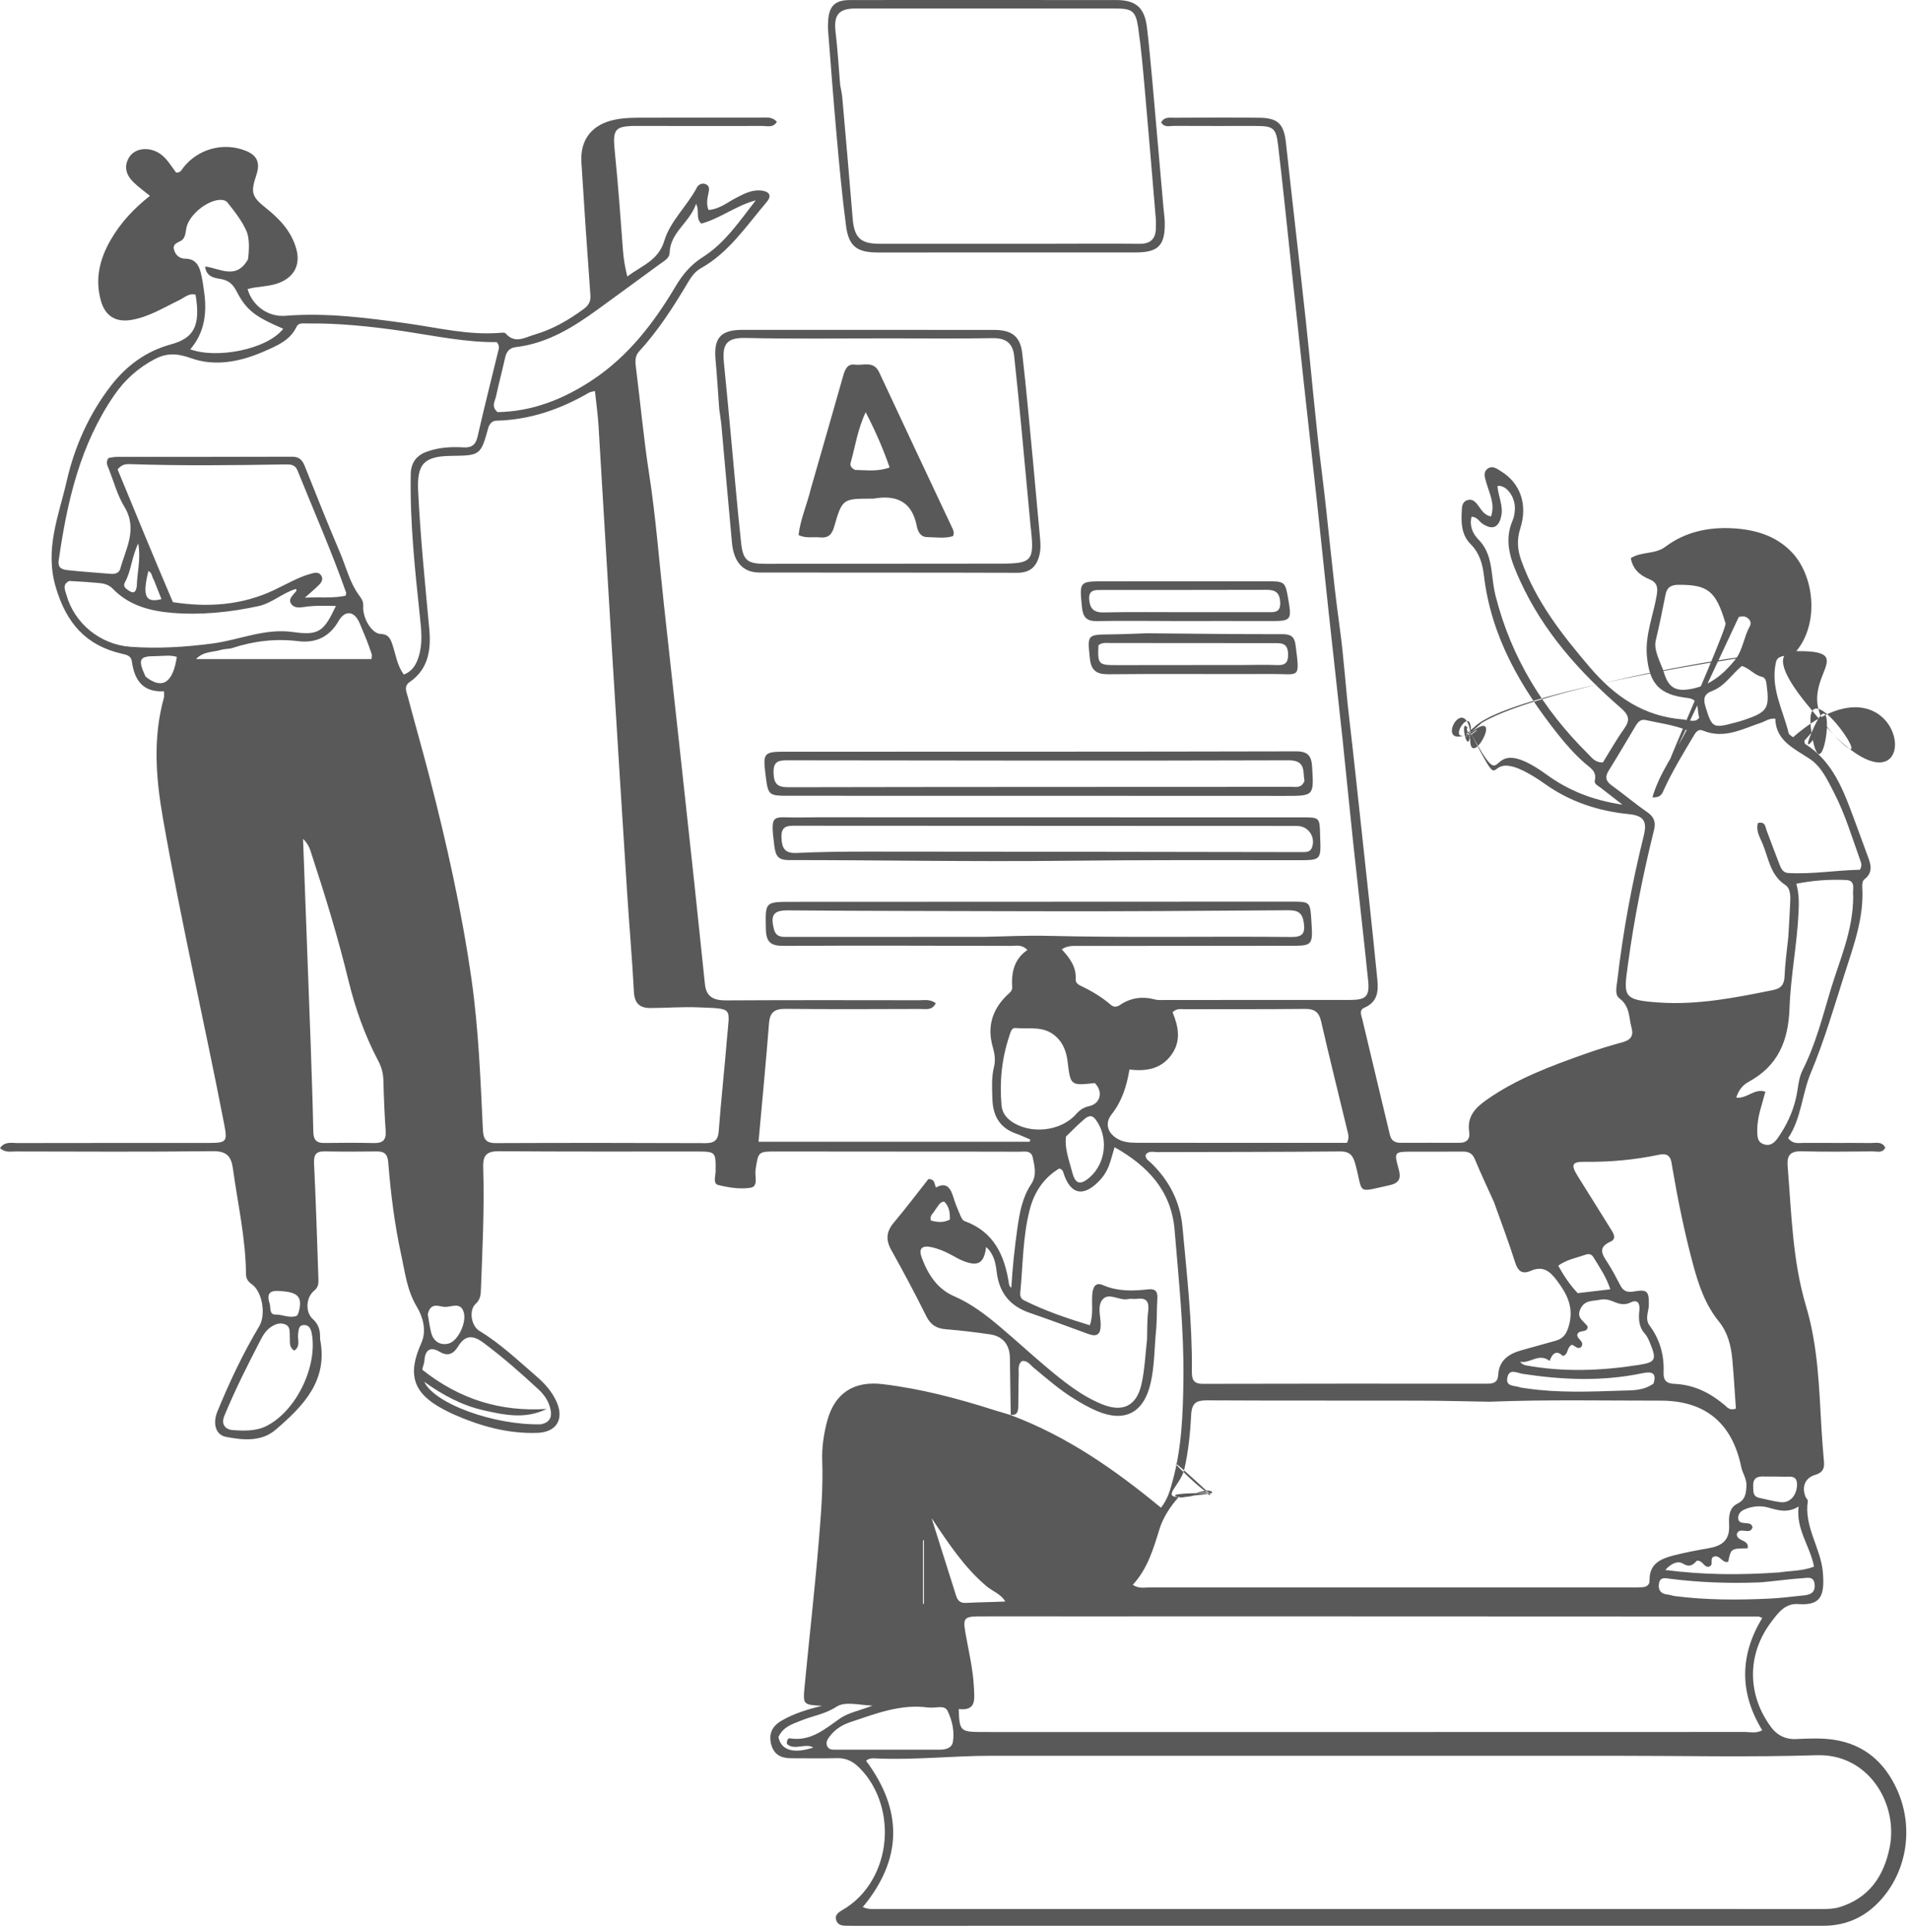 <svg xmlns="http://www.w3.org/2000/svg" width="258" height="261" viewBox="0 0 258 261" fill="none"><g clip-path="url(#clip0_662_1143)"><path d="M117.465 110.408C137.063 110.411 156.49 110.413 175.917 110.418C178.255 110.419 178.255 110.43 178.318 112.784C178.319 112.841 178.317 112.898 178.319 112.955C178.459 116.314 178.459 116.204 174.961 116.202C164.564 116.193 154.167 116.168 143.769 116.283C131.374 116.421 118.975 116.188 106.578 116.187C105.027 116.187 104.761 115.571 104.584 114.19C104 109.617 104.405 110.498 108.037 110.432C111.122 110.376 114.208 110.413 117.465 110.408ZM164.277 111.575C145.376 111.567 126.475 111.56 107.574 111.547C106.495 111.547 105.507 111.484 105.558 113.091C105.604 114.542 105.965 115.307 107.63 115.227C110.821 115.074 114.02 115.041 117.216 115.042C136.802 115.05 156.387 115.079 175.972 115.111C176.523 115.112 176.998 115.086 177.222 114.479C177.737 113.086 176.736 111.588 175.241 111.582C171.701 111.566 168.16 111.576 164.277 111.575Z" fill="#595959"></path><path d="M151.075 107.51C136.169 107.508 121.434 107.507 106.7 107.502C103.76 107.501 103.76 107.494 103.4 104.603C103.042 101.724 103.188 101.549 106.035 101.548C129.051 101.542 152.067 101.555 175.082 101.5C176.715 101.496 177.153 102.161 177.24 103.593C177.479 107.533 177.508 107.522 173.52 107.518C166.096 107.509 158.671 107.512 151.075 107.51ZM176.205 105.511C175.968 104.221 176.435 102.702 174.06 102.71C151.499 102.781 128.937 102.74 106.376 102.711C105.188 102.709 104.452 102.834 104.492 104.356C104.529 105.81 104.929 106.35 106.46 106.347C129.136 106.301 151.812 106.31 174.487 106.296C175.085 106.296 175.779 106.495 176.205 105.511Z" fill="#595959"></path><path d="M155.671 11.126C156.173 16.885 156.668 22.505 157.164 28.124C157.219 28.749 157.32 29.373 157.333 29.999C157.398 33.169 156.474 34.107 153.349 34.106C141.754 34.105 130.159 34.109 118.563 34.108C115.785 34.108 114.651 33.293 114.285 30.544C113.745 26.479 113.377 22.389 113.008 18.304C112.583 13.592 112.232 8.874 111.859 4.158C111.823 3.704 111.838 3.243 111.867 2.788C111.994 0.808 112.801 0.015 114.771 0.009C120.026 -0.006 125.281 0.002 130.536 0.002C137.276 0.002 144.016 0.001 150.756 0.005C153.415 0.006 154.6 1.011 154.926 3.674C155.224 6.105 155.423 8.549 155.671 11.126ZM113.488 11.476C113.585 12.038 113.723 12.596 113.773 13.162C114.252 18.61 114.732 24.058 115.177 29.509C115.389 32.099 116.231 32.932 118.795 32.932C126.562 32.931 134.328 32.933 142.094 32.932C146.035 32.931 149.975 32.898 153.915 32.938C155.446 32.954 156.121 32.245 156.134 30.78C156.137 30.38 156.16 29.978 156.127 29.581C155.64 23.789 155.163 17.995 154.646 12.206C154.393 9.37 154.151 6.529 153.74 3.715C153.413 1.479 152.916 1.152 150.69 1.15C138.984 1.142 127.277 1.143 115.57 1.147C113.271 1.148 112.594 2.029 112.87 4.35C113.139 6.611 113.276 8.888 113.488 11.476Z" fill="#595959"></path><path d="M97.154 55.269C96.982 52.95 96.858 50.787 96.657 48.631C96.379 45.646 97.334 44.559 100.324 44.56C111.635 44.562 122.947 44.56 134.258 44.567C136.667 44.569 137.817 45.419 138.085 47.745C138.651 52.67 139.086 57.611 139.558 62.546C139.862 65.722 140.123 68.903 140.432 72.078C140.527 73.049 140.638 74.007 140.405 74.972C140.022 76.558 139.142 77.385 137.39 77.379C125.793 77.339 114.196 77.363 102.599 77.344C100.375 77.34 99.117 75.962 98.871 73.309C98.381 68.029 97.926 62.746 97.447 57.465C97.385 56.783 97.262 56.107 97.154 55.269ZM120.04 45.709C113.586 45.706 107.129 45.803 100.678 45.653C97.878 45.589 97.556 46.773 97.8 49.16C98.136 52.447 98.432 55.739 98.743 59.029C99.192 63.794 99.587 68.563 100.107 73.32C100.372 75.747 100.976 76.168 103.459 76.166C114.025 76.16 124.592 76.147 135.159 76.141C139.377 76.138 139.71 75.771 139.265 71.546C139.253 71.432 139.23 71.32 139.22 71.206C138.787 66.554 138.363 61.901 137.919 57.25C137.627 54.188 137.321 51.126 136.989 48.068C136.804 46.358 135.86 45.65 134.091 45.681C129.523 45.762 124.952 45.708 120.04 45.709Z" fill="#595959"></path><path d="M154.913 85.55C161.121 85.6 167.166 85.684 173.21 85.67C174.358 85.668 174.857 85.998 175.001 87.13C175.604 91.84 175.569 91.032 171.816 91.05C164.455 91.087 157.093 91.004 149.733 91.084C148.061 91.102 147.379 90.54 147.212 88.914C146.882 85.707 146.829 85.727 150.131 85.697C151.67 85.683 153.209 85.602 154.913 85.55ZM168.05 89.836C169.534 89.834 171.019 89.78 172.499 89.848C173.745 89.905 174.054 89.381 173.984 88.206C173.902 86.83 173.039 86.882 172.087 86.882C164.728 86.879 157.369 86.866 150.009 86.866C149.453 86.866 148.859 86.754 148.378 87.172C148.254 89.72 148.378 89.855 150.764 89.852C156.412 89.845 162.06 89.841 168.05 89.836Z" fill="#595959"></path><path d="M158.962 83.895C155.252 83.89 151.712 83.834 148.175 83.905C146.768 83.933 146.281 83.362 146.15 82.031C145.805 78.52 145.761 78.532 149.24 78.533C156.488 78.535 163.736 78.529 170.984 78.525C173.603 78.523 173.603 78.522 174.047 81.117C174.499 83.758 174.354 83.907 171.632 83.897C167.466 83.882 163.299 83.894 158.962 83.895ZM160.505 82.7C164.04 82.7 167.575 82.707 171.11 82.697C172.011 82.695 172.998 82.861 172.929 81.377C172.872 80.138 172.343 79.676 171.128 79.68C163.716 79.706 156.304 79.69 148.891 79.701C148.047 79.703 147.046 79.592 147.124 80.928C147.193 82.113 147.675 82.761 149.044 82.732C152.749 82.653 156.456 82.702 160.505 82.7Z" fill="#595959"></path><path d="M109.54 65.975C111.025 60.803 112.482 55.767 113.909 50.723C114.147 49.882 114.48 49.123 115.468 49.258C116.604 49.414 118.008 48.684 118.759 50.297C122.031 57.33 125.348 64.342 128.647 71.361C128.794 71.673 128.929 71.991 128.729 72.426C127.616 72.776 126.421 72.574 125.244 72.558C124.308 72.545 123.968 71.74 123.833 71.053C123.179 67.712 121.052 66.822 117.986 67.36C117.931 67.369 117.872 67.361 117.815 67.361C113.809 67.369 113.778 67.36 112.67 71.186C112.362 72.247 111.832 72.72 110.732 72.598C109.839 72.499 108.91 72.768 107.867 72.285C108.107 70.164 109.005 68.183 109.54 65.975ZM115.507 63.483C117.007 63.497 118.528 63.747 120.171 63.152C119.276 60.566 118.232 58.199 116.934 55.685C115.827 58.054 115.525 60.325 114.907 62.502C114.808 62.851 114.918 63.177 115.507 63.483Z" fill="#595959"></path><path d="M136.53 191.124C136.491 188.554 136.451 185.984 136.415 183.414C136.39 181.665 135.455 180.504 133.732 180.257C131.757 179.974 129.774 179.725 127.787 179.57C126.521 179.471 125.711 178.99 125.124 177.81C123.622 174.794 122.044 171.812 120.396 168.873C119.61 167.471 119.726 166.358 120.751 165.142C122.396 163.19 123.932 161.146 125.407 159.277C126.371 159.305 126.155 159.948 126.435 160.416C127.867 159.628 128.408 160.511 128.781 161.741C128.996 162.449 129.267 163.144 129.565 163.823C129.745 164.232 129.942 164.829 130.273 164.948C134.298 166.399 135.723 169.639 136.3 173.496C136.324 173.658 136.417 173.808 136.609 173.973C136.761 171.241 137.058 168.533 137.44 165.834C137.73 163.78 138.109 161.747 139.271 160.001C140.083 158.782 139.759 157.583 139.505 156.372C139.29 155.347 138.37 155.587 137.669 155.584C132.182 155.565 126.696 155.57 121.209 155.567C115.779 155.564 110.35 155.563 104.92 155.555C102.397 155.551 102.435 155.551 102.057 158.029C101.928 158.873 102.474 160.268 101.398 160.447C99.992 160.681 98.442 160.43 97.028 160.084C96.266 159.897 96.659 158.87 96.664 158.226C96.683 155.565 96.703 155.56 93.999 155.558C85.141 155.553 76.281 155.586 67.423 155.518C65.777 155.505 65.22 156.022 65.271 157.674C65.44 163.159 65.174 168.641 64.965 174.122C64.936 174.859 64.914 175.53 64.257 176.126C63.317 176.981 63.624 179.105 64.765 179.796C67.576 181.495 69.934 183.75 72.401 185.872C73.535 186.847 74.541 187.948 75.164 189.329C76.24 191.711 75.194 193.475 72.572 193.566C68.611 193.703 64.887 192.655 61.294 191.073C60.824 190.866 60.365 190.63 59.91 190.391C55.824 188.24 54.977 185.718 56.903 181.456C57.696 179.701 57.07 177.808 56.306 176.534C54.973 174.314 54.718 171.916 54.206 169.57C53.306 165.45 52.78 161.254 52.445 157.045C52.358 155.951 51.959 155.528 50.876 155.546C48.533 155.584 46.189 155.584 43.846 155.54C42.582 155.516 42.368 156.09 42.424 157.247C42.675 162.38 42.832 167.518 43.006 172.656C43.027 173.265 43.067 173.849 42.452 174.343C41.329 175.243 41.205 177.242 42.241 178.177C43.01 178.871 43.242 179.66 43.237 180.608C43.237 180.722 43.224 180.84 43.245 180.95C44.337 186.538 40.923 189.973 37.23 193.145C35.312 194.793 32.806 194.554 30.495 194.098C29.128 193.829 28.702 192.302 29.369 190.672C30.995 186.704 32.823 182.828 35.028 179.144C35.941 177.618 35.447 174.49 34.013 173.487C33.48 173.115 33.233 172.713 33.228 172.088C33.188 167.272 32.108 162.586 31.46 157.845C31.231 156.173 30.584 155.489 28.729 155.512C19.871 155.621 11.011 155.564 2.152 155.552C1.455 155.551 0.686 155.741 0 155.095C0.658 154.157 1.571 154.417 2.351 154.415C10.981 154.395 19.611 154.405 28.241 154.399C30.635 154.397 30.739 154.217 30.269 151.796C27.594 138.027 24.43 124.357 22.008 110.539C21.055 105.103 20.632 99.669 22.14 94.25C22.197 94.043 22.147 93.806 22.147 93.383C19.337 93.554 18.154 91.892 17.816 89.373C17.707 88.57 17.111 88.465 16.468 88.316C11.585 87.19 8.952 84.163 7.521 79.283C6.016 74.151 7.941 69.667 9.001 65.023C10.07 60.336 12.022 55.93 15.024 52.06C17.132 49.344 19.782 47.43 23.073 46.526C26.046 45.71 27.16 44.205 26.416 39.817C25.538 39.556 24.927 40.199 24.243 40.528C22.138 41.541 20.143 42.803 17.783 43.212C15.664 43.58 14.226 42.73 13.633 40.642C12.802 37.709 13.46 34.994 14.941 32.425C16.27 30.12 18.04 28.194 20.253 26.459C19.46 25.808 18.688 25.262 18.022 24.608C17.03 23.634 16.669 22.469 17.474 21.208C18.185 20.094 19.803 19.839 21.174 20.512C22.416 21.122 23.031 22.322 23.779 23.305C24.382 23.368 24.529 22.94 24.763 22.641C26.753 20.093 30.22 19.163 33.217 20.379C34.761 21.005 35.18 21.999 34.614 23.693C33.844 25.996 33.996 26.571 35.907 28.09C37.775 29.575 39.366 31.254 40.024 33.629C40.603 35.717 39.783 37.359 37.781 38.182C36.392 38.753 34.865 38.646 33.442 39.052C34.115 41.369 36.271 42.841 38.526 42.661C44.088 42.217 49.585 42.932 55.072 43.703C59.191 44.282 63.262 45.297 67.474 44.967C67.754 44.945 68.171 44.891 68.302 45.044C69.565 46.508 70.938 45.565 72.214 45.197C74.653 44.494 76.827 43.229 78.867 41.727C79.518 41.248 79.815 40.728 79.75 39.855C79.307 33.878 78.908 27.898 78.535 21.917C78.34 18.782 80.041 16.729 83.214 16.137C84.571 15.884 85.942 15.899 87.315 15.899C92.459 15.898 97.603 15.878 102.746 15.887C103.497 15.888 104.329 15.736 104.937 16.464C104.412 17.295 103.654 17.014 103.031 17.016C97.373 17.036 91.715 17.018 86.056 17.012C83.031 17.009 82.737 17.442 83.038 20.402C83.493 24.881 83.822 29.374 84.153 33.864C84.233 34.953 84.411 36.007 84.735 37.358C86.663 35.885 88.92 35.217 89.726 32.547C90.551 29.814 92.838 27.828 94.15 25.302C94.342 24.933 94.858 24.665 95.351 24.89C95.887 25.135 95.789 25.644 95.7 26.089C95.555 26.815 95.374 27.532 95.706 28.364C97.157 28.261 98.228 27.361 99.407 26.744C100.479 26.184 101.547 25.61 102.801 25.735C103.849 25.839 104.346 26.372 103.548 27.308C100.819 30.509 98.479 34.103 94.672 36.239C93.903 36.671 93.39 37.373 92.95 38.113C90.992 41.408 88.935 44.633 86.332 47.469C85.7 48.158 85.818 48.974 85.915 49.745C86.51 54.486 86.945 59.243 87.677 63.974C88.575 69.771 89.02 75.637 89.66 81.474C90.413 88.329 91.167 95.184 91.916 102.039C92.541 107.761 93.166 113.484 93.778 119.207C94.269 123.798 94.739 128.392 95.224 132.984C95.408 134.726 96.488 135.152 98.097 135.143C106.784 135.094 115.472 135.112 124.159 135.123C124.868 135.124 125.632 134.945 126.402 135.521C125.936 136.519 125.073 136.297 124.36 136.299C118.302 136.316 112.243 136.35 106.185 136.283C104.712 136.267 104.001 136.654 103.879 138.224C103.466 143.505 102.953 148.778 102.462 154.233C114.778 154.233 126.94 154.233 139.101 154.233C139.124 154.137 139.147 154.041 139.169 153.945C138.521 153.671 137.886 153.362 137.223 153.13C135.035 152.364 134.124 150.711 134.054 148.525C134.007 147.045 133.912 145.557 134.275 144.088C134.499 143.18 134.343 142.285 134.088 141.386C133.334 138.725 134.011 136.431 135.969 134.499C136.292 134.179 136.755 133.889 136.724 133.402C136.595 131.377 136.979 129.554 138.786 128.332C137.994 127.542 137.266 127.782 136.616 127.78C126.385 127.756 116.155 127.72 105.924 127.777C104.209 127.786 103.485 127.383 103.451 125.507C103.385 121.83 103.27 121.829 107.01 121.828C129.471 121.818 151.933 121.809 174.395 121.801C176.977 121.8 176.977 121.805 177.14 124.411C177.351 127.783 177.351 127.771 173.995 127.77C164.564 127.768 155.134 127.777 145.703 127.783C144.968 127.784 144.215 127.715 143.418 128.243C144.494 129.407 145.411 130.626 145.301 132.294C145.271 132.749 145.613 132.998 145.996 133.18C147.448 133.868 148.822 134.68 150.041 135.737C150.448 136.089 150.845 136.056 151.284 135.76C152.747 134.774 154.329 134.564 156.032 135.022C156.463 135.138 156.942 135.088 157.398 135.088C165.743 135.089 174.087 135.091 182.432 135.079C184.5 135.076 185.021 134.587 184.811 132.512C184.184 126.332 183.46 120.162 182.801 113.985C182.292 109.225 181.841 104.459 181.334 99.699C180.73 94.031 180.086 88.367 179.473 82.7C178.946 77.823 178.45 72.942 177.922 68.066C177.319 62.513 176.689 56.964 176.083 51.412C175.546 46.482 175.026 41.55 174.496 36.619C173.886 30.951 173.315 25.278 172.643 19.618C172.361 17.243 171.989 17.02 169.518 17.016C165.86 17.011 162.203 17.031 158.545 17.006C157.974 17.003 157.275 17.267 156.848 16.535C157.26 15.746 158.015 15.911 158.646 15.907C162.476 15.881 166.305 15.862 170.134 15.907C172.661 15.936 173.433 16.793 173.704 19.292C174.57 27.279 175.512 35.259 176.38 43.246C177.125 50.098 177.688 56.972 178.552 63.808C179.431 70.756 179.989 77.737 180.954 84.678C181.517 88.73 181.763 92.84 182.239 96.916C182.827 101.952 183.363 106.995 183.907 112.037C184.61 118.55 185.327 125.061 185.974 131.58C186.146 133.315 186.466 135.198 184.287 136.138C183.546 136.458 183.894 137.163 184.011 137.662C185.236 142.878 186.513 148.083 187.741 153.299C187.943 154.155 188.474 154.381 189.23 154.382C191.859 154.382 194.488 154.368 197.116 154.382C198.169 154.388 198.6 153.837 198.456 152.872C198.159 150.874 199.229 149.698 200.723 148.637C204.834 145.72 209.499 144.011 214.184 142.344C215.85 141.751 217.549 141.244 219.253 140.769C220.293 140.48 220.677 139.88 220.396 138.873C220.012 137.489 220.194 135.937 218.764 134.883C218.069 134.37 218.374 133.262 218.47 132.424C219.227 125.843 220.441 119.342 222.032 112.912C222.521 110.935 222.046 110.181 219.968 109.975C215.902 109.57 212.091 108.31 208.79 105.971C199.009 99.042 204.215 109.701 198.632 98.98C198.278 102.954 196.852 95.563 198.632 98.98C194.904 101.022 199.023 94.584 198.632 98.98C196.263 100.817 201.236 97.553 198.632 98.98C198.011 105.272 203.678 95.067 198.632 98.98C197.956 102.052 198.939 95.865 198.632 98.98C201.5 94.288 235.065 88.065 242.647 87.964C252.288 87.836 241.043 92.289 247.7 99.262C255.019 106.927 243.101 88.624 244.699 98.98C248.517 89.84 246.205 108.737 244.699 98.98C248.411 94.948 242.589 104.033 244.699 98.98C244.357 99.352 244.025 99.734 243.73 100.066C243.776 100.283 243.762 100.452 243.828 100.493C247.633 102.89 249.035 106.843 250.491 110.761C251.068 112.313 251.628 113.872 252.206 115.424C252.654 116.625 253.145 117.802 251.806 118.819C251.596 118.979 251.528 119.454 251.549 119.773C251.818 123.939 250.376 127.769 249.15 131.617C247.731 136.07 246.436 140.554 244.617 144.895C243.407 147.784 243.317 151.121 241.537 153.749C242.227 154.618 242.965 154.389 243.614 154.394C246.643 154.415 249.673 154.379 252.701 154.41C253.383 154.417 254.213 154.156 254.664 155.03C254.279 155.819 253.564 155.536 252.996 155.541C249.795 155.57 246.593 155.613 243.395 155.529C241.885 155.489 241.347 156.014 241.471 157.522C241.992 163.88 242.118 170.29 243.963 176.467C245.566 181.831 245.722 187.365 246.035 192.887C246.122 194.424 246.252 195.96 246.382 197.495C246.46 198.414 246.175 198.953 245.193 199.24C243.824 199.64 243.356 200.846 243.882 202.184C243.964 202.394 244.226 202.601 244.198 202.778C243.665 206.239 245.941 209.104 246.227 212.372C246.513 215.648 245.912 216.914 242.874 216.692C241.074 216.56 240.075 218.033 239.27 219.094C235.918 223.508 236.005 229.027 239.294 233.396C240.035 234.381 241.158 234.991 242.567 234.929C244.276 234.855 246.021 234.768 247.7 235.019C251.823 235.636 254.617 238.087 256.288 241.846C258.636 247.131 257.498 253.311 253.505 257.229C251.483 259.213 249.048 260.155 246.235 260.155C202.512 260.157 158.789 260.157 115.066 260.157C114.78 260.157 114.495 260.152 114.209 260.146C113.665 260.134 113.16 260.007 112.964 259.433C112.726 258.736 113.2 258.371 113.713 258.076C115.544 257.024 116.942 255.57 117.961 253.715C120.624 248.865 119.817 242.519 116.069 238.793C115.209 237.939 114.283 237.467 113.034 237.506C110.978 237.57 108.919 237.509 106.862 237.52C105.509 237.527 104.527 237.023 104.169 235.637C103.806 234.23 104.301 233.191 105.546 232.462C107.184 231.503 108.971 230.942 111.04 230.439C108.506 230.297 108.451 230.291 108.678 227.901C109.304 221.316 110.06 214.743 110.605 208.153C110.901 204.573 111.194 200.98 111.065 197.374C111 195.538 111.267 193.727 111.737 191.957C112.726 188.235 115.307 186.525 119.163 186.977C124.344 187.585 129.356 188.913 134.31 190.494C134.961 190.702 135.622 190.876 136.507 191.157C144.23 194.064 150.681 198.604 156.823 203.676C157.769 202.47 158.068 201.255 158.4 200.046C159.637 195.545 159.797 190.938 159.854 186.308C159.937 179.564 159.217 172.869 158.664 166.167C158.23 160.904 155.081 157.525 150.553 154.975C150.268 155.927 150.078 156.692 149.808 157.428C149.51 158.237 149.043 158.953 148.434 159.576C146.325 161.731 144.618 161.364 143.683 158.543C143.594 158.275 143.567 157.977 143.084 157.853C140.985 159.105 139.692 161.053 139.08 163.458C138.146 167.129 138.179 170.918 137.813 174.658C137.769 175.103 137.922 175.462 138.317 175.659C141.158 177.078 144.139 178.097 147.214 179.029C147.73 177.478 147.426 176.154 147.542 174.862C147.623 173.963 147.9 173.141 148.999 173.613C150.978 174.462 153.003 174.419 155.056 174.18C156.056 174.064 156.4 174.447 156.334 175.427C156.238 176.849 156.299 178.284 156.161 179.701C155.93 182.081 155.963 184.492 155.426 186.839C154.505 190.859 151.934 192.21 148.173 190.612C147.128 190.167 146.128 189.596 145.157 189.002C143.153 187.777 141.395 186.223 139.588 184.735C139.131 184.358 138.774 183.737 138.014 183.875C137.454 184.373 137.625 185.043 137.607 185.646C137.563 187.073 137.578 188.501 137.548 189.928C137.534 190.583 137.473 191.24 136.53 191.124ZM244.489 95.635C237.55 87.369 242.647 87.964 242.647 87.964C237.4 88.194 200.264 94.023 198.632 98.98C203.745 94.682 196.027 100.407 198.632 98.98C201.432 97.543 196.206 101.018 198.632 98.98C197.725 93.296 193.461 101.633 198.632 98.98C197.336 96.624 199.061 101.669 198.632 98.98C204.102 108.928 199.814 98.032 208.94 104.66C211.828 106.758 215.081 108.093 219.155 108.7C217.934 107.752 217.095 107.102 216.258 106.449C215.903 106.172 215.307 105.91 215.42 105.452C215.732 104.189 214.792 103.724 214.094 103.114C212.709 101.904 211.498 100.528 210.367 99.097C205.379 92.787 201.427 85.986 200.453 77.796C200.264 76.206 199.869 74.722 198.632 73.487C197.321 72.177 197.357 70.377 197.478 68.637C197.512 68.149 197.696 67.734 198.192 67.57C198.763 67.38 199.158 67.652 199.518 68.092C200.034 68.721 200.376 69.574 201.406 69.768C201.972 68.084 201.193 66.686 200.783 65.242C200.596 64.581 200.278 63.837 200.924 63.332C201.586 62.815 202.235 63.344 202.805 63.697C205.349 65.274 206.388 68.146 205.366 71.355C204.882 72.874 204.959 74.216 205.479 75.675C207.458 81.226 210.994 85.735 214.763 90.152C218.132 94.101 222.065 96.793 227.354 97.189C227.636 97.21 227.913 97.32 228.196 97.335C228.635 97.359 229.118 97.516 229.537 96.945C229.174 96.011 229.693 94.482 227.961 94.288C224.211 93.867 222.806 92.427 222.46 88.638C222.198 85.769 223.328 83.139 223.789 80.395C223.964 79.354 223.859 78.677 222.757 78.231C221.513 77.727 220.537 76.868 220.289 75.399C221.751 74.468 223.553 74.923 224.979 73.848C227.633 71.849 230.781 71.185 234.054 71.368C237.021 71.534 239.83 72.326 241.982 74.546C245.095 77.76 245.775 84.172 242.647 87.964C241.923 88.843 240.179 88.236 239.905 89.41C239.095 92.868 240.834 95.872 241.612 99.045C241.667 99.266 242.005 99.417 242.203 99.593C259.077 84.908 261.145 116.476 244.489 95.635ZM217.99 237.186C189.934 237.187 161.877 237.189 133.821 237.188C128.687 237.188 123.567 237.777 118.427 237.547C117.94 237.526 117.403 237.469 116.989 237.864C121.977 244.558 121.914 251.154 116.539 257.629C117.38 257.993 118.131 257.88 118.862 257.88C161.261 257.888 203.66 257.888 246.059 257.887C246.856 257.887 247.646 257.885 248.433 257.648C252.453 256.434 254.454 253.481 255.248 249.597C256.453 243.702 252.412 236.889 245.416 237.11C236.396 237.393 227.361 237.184 217.99 237.186ZM66.004 57.639C64.918 61.528 64.918 61.528 60.978 61.583C57.283 61.635 56.303 62.632 56.483 66.336C56.785 72.55 57.409 78.739 57.984 84.933C58.239 87.685 57.918 90.348 55.368 92.112C54.499 92.713 54.9 93.43 55.08 94.105C56.016 97.632 57.023 101.141 57.939 104.673C60.3 113.78 62.357 122.946 63.687 132.274C64.647 139.013 64.901 145.793 65.226 152.572C65.286 153.821 65.579 154.428 66.983 154.422C76.413 154.38 85.843 154.391 95.273 154.426C96.478 154.43 96.993 154.058 97.087 152.789C97.397 148.639 97.856 144.5 98.194 140.352C98.548 136.02 99.144 136.283 94.361 136.083C92.197 135.993 90.023 136.165 87.853 136.175C86.433 136.182 85.711 135.555 85.629 134C85.393 129.498 84.994 125.005 84.707 120.506C84.004 109.513 83.316 98.518 82.644 87.523C82.031 77.495 81.457 67.466 80.842 57.438C80.749 55.924 80.531 54.418 80.362 52.822C79.992 52.92 79.756 52.934 79.574 53.039C75.709 55.284 71.6 56.717 67.088 56.829C66.665 56.84 66.309 56.992 66.004 57.639ZM201.173 189.359C197.974 189.307 194.775 189.218 191.577 189.211C182.09 189.189 172.602 189.223 163.115 189.173C161.662 189.165 160.989 189.453 160.903 191.117C160.778 193.555 160.533 196.005 159.993 198.41C159.498 200.615 156.893 202.235 159.218 202.234C160.041 202.382 163.306 201.691 159.218 202.234C160.041 202.677 162.781 200.742 163.306 201.691C156.105 201.707 159.649 202.35 159.218 202.234C157.821 202.225 163.306 201.985 163.306 201.691C153.465 192.581 162.673 201.965 163.306 201.691C164.717 201.659 162.107 200.937 163.306 201.691C163.926 202.025 162.835 201.99 163.306 201.691C164.293 201.913 163.286 200.95 163.306 201.691C161.955 201.387 159.218 202.234 159.218 202.234C158.148 203.421 157.112 204.988 156.652 206.473C155.802 209.213 155.033 211.903 153.012 214.092C153.842 214.645 154.602 214.444 155.312 214.444C176.916 214.456 198.519 214.453 220.122 214.451C220.693 214.451 221.265 214.446 221.835 214.418C222.427 214.389 222.838 214.1 222.823 213.471C222.769 211.242 224.343 210.566 226.071 210.122C227.617 209.726 229.192 209.431 230.766 209.157C232.555 208.846 233.672 208.117 233.568 206.016C233.518 205.011 233.511 203.702 234.67 203.137C235.755 202.608 235.846 201.798 235.907 200.763C235.965 199.774 235.383 199.045 235.203 198.172C233.978 192.231 230.331 189.205 224.301 189.211C216.702 189.218 209.101 189.05 201.173 189.359ZM166.548 218.348C159.578 218.351 152.609 218.356 145.639 218.357C141.181 218.357 136.723 218.334 132.265 218.355C130.236 218.364 130.071 218.629 130.398 220.516C130.825 222.985 131.433 225.418 131.555 227.947C131.635 229.596 131.894 231.141 129.505 230.877C129.58 233.772 129.753 233.951 132.322 233.975C133.008 233.982 133.694 233.98 134.38 233.98C168.158 233.981 201.937 233.984 235.716 233.97C236.42 233.97 237.17 234.203 238.045 233.744C234.93 228.668 235.003 223.58 238.043 218.568C237.74 218.45 237.637 218.375 237.533 218.375C213.986 218.362 190.438 218.355 166.548 218.348ZM201.8 162.376C200.933 160.451 200.023 158.543 199.22 156.591C198.866 155.731 198.301 155.556 197.482 155.566C195.254 155.593 193.025 155.571 190.797 155.576C188.332 155.581 188.283 155.598 188.924 157.909C189.269 159.151 189.065 159.813 187.685 160.114C183.181 161.098 184.158 161.346 183.128 157.441C182.814 156.249 182.482 155.536 181.034 155.549C172.806 155.624 164.577 155.607 156.348 155.637C155.808 155.639 155.189 155.417 154.759 155.973C154.675 156.549 155.14 156.773 155.454 157.075C157.933 159.463 159.412 162.311 159.731 165.785C160.328 172.262 161.063 178.729 160.997 185.248C160.986 186.327 161.186 186.948 162.484 186.944C175.284 186.909 188.085 186.916 200.886 186.924C201.738 186.924 202.317 186.748 202.373 185.737C202.484 183.763 203.808 182.883 205.526 182.403C207.064 181.972 208.605 181.548 210.143 181.116C211.25 180.806 211.662 180.091 211.96 178.939C212.58 176.543 211.673 174.816 210.311 172.992C209.318 171.663 208.392 170.974 206.763 171.68C205.615 172.177 205.038 171.731 204.662 170.54C203.82 167.875 202.833 165.256 201.8 162.376ZM54.409 44.722C50.11 44.101 45.798 43.639 41.447 43.698C40.95 43.705 40.327 43.57 40.06 44.134C39.17 46.015 37.379 46.716 35.675 47.467C32.507 48.864 29.055 49.549 25.831 48.396C23.939 47.72 22.556 47.649 20.91 48.511C18.684 49.677 16.876 51.294 15.455 53.353C10.813 60.082 9.059 67.779 7.931 75.695C7.767 76.842 8.515 76.952 9.238 77.031C11.107 77.236 12.987 77.356 14.862 77.514C15.477 77.566 16.075 77.474 16.257 76.808C17.007 74.072 18.622 71.449 16.798 68.454C15.86 66.915 15.384 65.093 14.713 63.393C14.53 62.931 14.226 62.46 14.665 61.867C14.986 61.823 15.373 61.723 15.761 61.723C23.647 61.714 31.533 61.73 39.419 61.697C40.398 61.693 40.828 62.114 41.164 62.959C42.724 66.885 44.294 70.809 45.945 74.698C46.745 76.584 47.227 78.625 48.426 80.316C48.795 80.836 49.106 81.163 49.065 81.913C48.973 83.572 50.265 85.602 51.387 85.635C52.439 85.666 52.718 86.222 52.997 87.041C53.461 88.408 53.623 89.906 54.558 91.125C55.709 90.669 56.198 89.79 56.526 88.796C57.117 87.01 56.923 85.183 56.729 83.367C56.047 76.955 55.365 70.545 55.481 64.08C55.51 62.491 56.247 61.514 57.705 60.999C59.298 60.436 60.946 60.336 62.608 60.437C63.703 60.504 64.256 60.098 64.511 58.979C65.384 55.141 66.349 51.323 67.28 47.498C67.373 47.115 67.557 46.73 67.088 46.213C62.998 46.27 58.869 45.394 54.409 44.722ZM241.56 126.602C241.653 124.95 241.762 123.299 241.83 121.646C241.86 120.89 241.785 119.961 241.193 119.58C239.086 118.224 238.901 115.871 238.046 113.88C237.691 113.054 237.154 112.165 237.461 111.183C238.458 110.947 238.436 111.663 238.624 112.163C239.206 113.711 239.775 115.265 240.381 116.804C240.589 117.333 240.845 117.893 241.535 117.933C244.836 118.12 248.087 117.555 251.236 117.493C251.554 116.933 251.414 116.594 251.302 116.285C250.178 113.171 249.242 109.972 247.712 107.033C246.858 105.395 246.065 103.583 244.452 102.512C242.332 101.103 239.871 100.071 239.804 97.083C238.932 97.018 238.481 97.434 237.948 97.61C235.38 98.46 232.895 99.886 230.034 98.695C229.487 98.468 229.154 98.774 228.833 99.314C227.403 101.718 225.941 104.1 224.769 106.647C224.549 107.124 224.417 107.778 223.207 107.71C224.188 104.341 226.278 101.664 227.829 98.624C225.968 97.9 224.1 97.679 222.284 97.269C221.614 97.117 221.237 97.559 220.925 98.082C219.726 100.093 218.541 102.113 217.303 104.099C216.77 104.954 216.9 105.522 217.715 106.109C219.336 107.277 220.865 108.574 222.507 109.711C223.458 110.368 223.683 111.078 223.411 112.173C221.922 118.153 220.726 124.19 219.898 130.303C219.315 134.608 219.144 135.093 224.104 135.43C229.332 135.785 234.44 134.776 239.535 133.74C240.64 133.515 241.016 132.941 241.058 131.853C241.123 130.203 241.346 128.559 241.56 126.602ZM165.862 154.387C171.267 154.387 176.672 154.387 181.945 154.387C182.297 153.66 182.11 153.207 182.008 152.781C180.828 147.847 179.583 142.928 178.457 137.982C178.151 136.64 177.496 136.275 176.201 136.29C170.833 136.35 165.464 136.315 160.095 136.333C159.552 136.335 158.947 136.176 158.392 136.749C159.175 138.656 159.597 140.63 158.215 142.519C156.803 144.448 154.784 144.744 152.563 144.484C152.189 146.762 151.532 148.797 150.145 150.553C149.268 151.665 149.548 152.908 150.741 153.713C151.588 154.284 152.539 154.378 153.526 154.377C157.523 154.372 161.521 154.383 165.862 154.387ZM23.355 81.345C28.059 82.078 32.658 81.774 37.011 79.716C38.712 78.913 40.33 77.938 42.167 77.454C42.616 77.336 43.098 77.279 43.395 77.76C43.694 78.242 43.435 78.666 43.113 78.99C42.55 79.556 41.932 80.066 41.183 80.738C43.193 80.634 44.997 80.848 46.69 80.471C46.745 80.184 46.778 80.121 46.762 80.076C44.792 74.477 42.397 69.048 40.182 63.547C39.862 62.752 39.236 62.726 38.495 62.738C31.589 62.855 24.682 62.933 17.775 62.705C17.15 62.685 16.511 62.629 15.887 63.419C18.285 69.25 20.73 75.196 23.355 81.345ZM232.771 189.66C233.218 189.937 233.458 190.625 234.483 190.29C234.328 188.116 234.201 185.873 233.999 183.636C233.832 181.794 233.378 179.996 232.197 178.54C230.343 176.256 229.441 173.576 228.697 170.811C227.543 166.518 226.658 162.167 225.907 157.786C225.741 156.814 225.748 155.647 224.108 155.991C220.808 156.684 217.465 156.993 214.085 156.947C212.335 156.923 212.154 157.327 213.104 158.859C214.577 161.236 216.069 163.601 217.547 165.975C217.91 166.559 218.445 167.33 217.559 167.726C215.825 168.502 216.384 169.408 217.115 170.52C217.771 171.519 218.324 172.588 218.876 173.651C219.282 174.433 219.823 174.619 220.695 174.466C222.526 174.144 222.748 174.429 222.721 176.302C222.707 177.23 222.138 178.155 222.848 179.107C224.226 180.955 224.808 183.087 224.715 185.38C224.67 186.47 225.086 186.899 226.189 186.947C228.602 187.053 230.728 187.973 232.771 189.66ZM132.939 126.557C135.795 126.506 138.654 126.351 141.506 126.422C152.476 126.695 163.448 126.462 174.418 126.578C175.843 126.593 176.332 126.193 176.122 124.682C175.924 123.266 175.297 122.957 173.986 122.965C162.501 123.039 151.015 123.142 139.533 123.099C128.506 123.058 117.478 123.08 106.45 122.98C104.479 122.963 104.06 123.6 104.534 125.492C104.831 126.677 105.678 126.568 106.538 126.568C115.224 126.564 123.91 126.561 132.939 126.557ZM41.96 140.886C42.087 144.88 42.244 148.874 42.32 152.869C42.341 153.963 42.718 154.423 43.824 154.405C46.051 154.368 48.28 154.368 50.507 154.414C51.663 154.438 52.181 154.039 52.097 152.816C51.942 150.539 51.848 148.256 51.79 145.974C51.767 145.036 51.563 144.204 51.12 143.366C49.297 139.917 47.997 136.265 47.076 132.478C45.687 126.764 43.977 121.143 42.141 115.56C41.924 114.901 41.791 114.173 40.935 113.314C41.285 122.664 41.619 131.606 41.96 140.886ZM67.206 55.673C71.929 55.596 76.119 53.918 79.995 51.354C84.872 48.128 88.327 43.621 91.266 38.667C92.205 37.083 93.303 35.766 94.936 34.731C97.936 32.83 99.91 29.852 102.087 27.066C99.433 27.767 97.261 29.523 94.73 30.209C93.922 29.431 94.537 28.537 94.024 27.537C93.168 30.082 90.543 31.356 90.451 34.154C90.427 34.904 89.693 35.26 89.149 35.66C86.391 37.689 83.62 39.701 80.854 41.72C77.464 44.195 73.946 46.392 69.645 46.897C68.777 46.998 68.401 47.551 68.221 48.36C67.839 50.085 67.377 51.793 67.009 53.521C66.864 54.197 66.314 54.902 67.206 55.673ZM154.942 180.908C154.984 179.654 154.938 178.389 155.092 177.149C155.247 175.893 154.924 175.279 153.57 175.461C153.177 175.514 152.757 175.408 152.376 175.492C151.207 175.75 149.834 174.57 148.967 175.51C148.173 176.372 148.688 177.815 148.678 178.994C148.667 180.299 148.16 180.627 146.991 180.2C144.367 179.243 141.75 178.263 139.108 177.358C136.463 176.453 134.99 174.697 134.641 171.892C134.493 170.697 134.291 169.417 133.202 168.461C132.93 170.657 132.115 171.13 130.103 170.337C129.524 170.108 128.984 169.777 128.43 169.484C127.571 169.028 126.691 168.652 125.722 168.462C124.439 168.211 124.095 168.77 124.496 169.862C125.325 172.121 126.584 174.113 128.872 175.102C131.274 176.142 133.281 177.713 135.239 179.373C137.241 181.069 139.174 182.845 141.179 184.538C143.535 186.527 145.924 188.487 148.814 189.679C151.637 190.843 153.523 189.957 154.191 186.985C154.613 185.106 154.698 183.151 154.942 180.908ZM202.283 65.651C202.354 67.01 203.084 68.281 202.792 69.691C202.461 71.294 201.575 71.648 200.236 70.737C199.786 70.43 199.525 69.825 198.773 69.802C198.472 71.046 198.927 72.099 199.726 72.908C200.939 74.136 201.29 75.635 201.5 77.237C201.641 78.309 201.743 79.395 202.006 80.439C204.11 88.79 208.451 95.847 214.538 101.871C215.039 102.367 215.479 103.046 216.525 102.985C217.443 101.512 218.333 99.92 219.386 98.445C220.23 97.262 220.042 96.597 218.935 95.635C213.338 90.769 208.455 85.305 205.335 78.464C204.141 75.844 203.053 73.214 204.333 70.278C204.533 69.82 204.606 69.281 204.629 68.775C204.703 67.156 203.491 65.469 202.283 65.651ZM250.33 121.017C250.176 120.214 250.788 118.941 249.34 118.877C247.14 118.781 244.937 118.925 242.647 119.384C243.023 120.752 243.004 122.001 242.947 123.242C242.75 127.578 241.874 131.868 241.726 136.181C241.573 140.629 240.17 143.998 236.179 146.158C235.403 146.578 234.824 147.301 234.531 148.277C235.988 148.457 236.948 146.987 238.465 147.477C238.015 149.237 237.348 150.894 237.371 152.675C237.381 153.419 237.32 154.233 238.203 154.56C239.129 154.903 239.711 154.358 240.199 153.654C241.315 152.04 242.141 150.293 242.589 148.379C242.888 147.104 242.915 145.699 243.489 144.567C245.235 141.118 246.175 137.401 247.269 133.748C248.491 129.669 250.334 125.723 250.33 121.017ZM9.365 78.483C8.364 78.944 8.794 79.716 8.984 80.395C10.04 84.165 13.494 87.079 17.624 87.377C21.322 87.644 25.019 87.418 28.714 86.93C32.344 86.451 35.757 84.835 39.61 85.385C43.13 85.887 43.766 85.251 45.373 81.862C43.92 81.834 42.507 81.775 41.094 81.996C40.466 82.094 39.743 82.163 39.348 81.601C38.879 80.934 39.525 80.466 39.901 79.988C40.002 79.859 40.149 79.743 39.955 79.562C38.154 80.103 36.743 81.49 34.856 81.893C31.037 82.708 27.178 83.112 23.293 82.795C20.307 82.552 17.425 81.815 15.227 79.526C14.715 78.992 14.072 78.821 13.376 78.761C12.128 78.653 10.879 78.552 9.365 78.483ZM33.501 35.031C33.666 33.744 33.713 32.184 33.305 31.241C32.717 29.881 31.683 28.543 30.684 27.309C30.532 27.122 30.19 27.018 29.929 27.003C28.133 26.905 25.54 28.99 25.18 30.775C25.048 31.432 25.07 32.212 24.377 32.565C23.835 32.841 23.284 33.023 23.518 33.778C23.744 34.51 24.288 34.945 25.038 34.948C26.336 34.952 26.853 35.779 27.119 36.836C27.34 37.717 27.468 38.624 27.588 39.526C27.959 42.299 27.64 44.936 25.703 47.188C29.237 48.496 36.045 47.239 38.259 44.412C34.429 42.765 33.279 41.916 31.937 39.317C31.439 38.351 30.842 37.858 29.773 37.68C28.923 37.538 27.871 37.4 27.705 35.996C29.765 36.281 31.906 37.836 33.501 35.031ZM234.365 89.148C235.429 87.82 235.54 86.073 236.349 84.631C236.572 84.233 236.485 83.863 236.144 83.555C235.763 83.21 235.349 83.218 234.871 83.349C214.085 127.783 233.835 84.275 233.07 84.172C231.777 79.831 230.708 78.988 226.759 78.999C225.734 79.001 225.169 79.325 224.968 80.364C224.567 82.431 224.139 84.495 223.652 86.543C223.333 87.883 224.392 89.629 224.769 90.879C225.404 92.991 226.456 93.482 228.624 93.032C230.997 92.54 232.735 91.158 234.365 89.148ZM147.885 146.311C144.617 146.668 144.597 146.67 144.21 143.39C144.009 141.692 143.285 140.245 141.818 139.446C140.409 138.678 138.719 139.015 137.154 138.872C136.64 138.825 136.508 139.442 136.363 139.871C135.325 142.941 134.996 146.094 135.285 149.314C135.366 150.218 135.826 150.917 136.558 151.446C139.092 153.278 143.261 152.872 145.339 150.527C145.854 149.946 146.343 149.601 147.14 149.425C148.621 149.097 149.07 147.513 147.885 146.311ZM73.042 192.411C74.543 192.122 74.612 191.101 74.239 189.939C73.957 189.058 73.404 188.309 72.727 187.683C70.34 185.472 67.904 183.323 65.284 181.379C63.891 180.345 62.846 180.324 61.9 181.858C61.288 182.85 60.567 183.311 59.366 182.599C58.148 181.876 57.426 182.35 57.333 183.771C57.297 184.329 56.992 184.869 57.064 185.056C62.146 189.074 67.662 190.734 73.847 190.332C70.974 191.757 68.144 191.152 65.326 190.517C62.376 189.852 59.762 188.43 57.308 186.67C58.726 189.639 66.685 192.533 73.042 192.411ZM30.306 191.256C29.832 192.426 30.426 193.122 31.479 193.193C33.002 193.297 34.599 193.346 36.013 192.628C40.042 190.581 42.948 184.508 42.102 180.081C41.979 179.439 41.688 178.962 41.014 178.998C40.343 179.035 40.35 179.627 40.27 180.152C40.153 180.915 40.656 181.851 39.746 182.453C38.972 181.941 39.2 181.201 39.144 180.547C39.093 179.938 39.269 179.216 38.524 178.91C37.83 178.626 37.181 178.875 36.587 179.273C35.948 179.701 35.556 180.325 35.212 180.991C33.511 184.29 31.82 187.594 30.306 191.256ZM240.359 212.414C241.862 212.183 243.416 212.247 245.035 211.639C244.526 208.889 242.561 206.589 242.956 203.514C241.427 204.448 240.171 204.025 238.834 203.65C237.813 203.363 236.675 203.46 235.641 203.916C235.131 204.141 234.778 204.51 234.795 205.086C234.814 205.723 235.333 205.715 235.793 205.76C236.186 205.799 236.618 205.783 236.726 206.326C236.381 207.462 235.011 206.166 234.614 207.205C234.522 208.261 236.346 207.945 236.065 209.164C233.81 209.184 233.81 209.184 233.445 210.98C232.627 211.223 232.32 209.971 231.483 210.291C230.862 210.55 231.604 211.514 230.764 211.655C230.115 211.68 230.012 210.781 229.214 210.829C228.762 211.31 228.3 211.823 227.34 211.233C226.65 210.808 225.763 211.17 224.947 212.088C230.168 212.765 235.105 212.783 240.359 212.414ZM221.455 176.915C221.513 176.021 221.168 175.508 220.257 175.951C219.429 176.354 218.731 176.164 217.971 175.841C217.393 175.596 216.778 175.441 216.133 175.582C215.174 175.791 214.105 175.57 213.501 176.783C212.862 178.067 213.979 178.449 214.442 179.185C214.488 179.257 214.42 179.401 214.407 179.493C214.118 180.059 213.202 179.59 213.049 180.352C213.066 180.943 214.089 181.22 213.588 181.961C213.013 182.44 212.525 181.464 212.208 181.728C211.571 182.232 211.878 182.995 211.088 183.171C210.309 182.377 209.711 182.748 209.321 183.847C207.845 182.706 206.689 184.253 205.321 183.954C205.569 184.252 205.812 184.387 206.07 184.435C211.184 185.388 216.3 185.18 221.403 184.381C223.62 184.034 223.785 183.653 222.933 181.56C222.741 181.087 222.546 180.576 222.213 180.208C221.404 179.314 221.29 178.292 221.455 176.915ZM49.55 86.53C49.224 85.74 48.909 84.945 48.569 84.16C47.867 82.539 46.625 82.353 45.734 83.897C44.479 86.074 42.626 86.898 40.294 86.615C37.241 86.243 34.306 86.586 31.406 87.531C30.925 87.687 30.378 87.638 29.892 87.784C28.756 88.127 27.469 87.972 26.481 89.035C34.372 89.035 42.263 89.035 50.176 89.035C50.199 88.711 50.258 88.531 50.213 88.384C50.044 87.841 49.84 87.309 49.55 86.53ZM125.345 230.663C121.653 230.163 118.302 231.5 114.917 232.622C113.827 232.983 112.835 233.568 112.122 234.507C111.818 234.908 111.474 235.357 111.749 235.909C111.995 236.404 112.499 236.364 112.951 236.364C117.625 236.365 122.299 236.353 126.973 236.361C127.796 236.362 128.581 236.121 128.717 235.303C128.951 233.882 128.616 232.438 128.02 231.165C127.585 230.235 126.473 230.799 125.345 230.663ZM239.41 213.603C238.786 213.661 238.164 213.747 237.539 213.77C233.548 213.918 229.568 213.777 225.603 213.279C225.011 213.205 224.257 212.968 224.097 213.893C223.946 214.762 224.314 215.32 225.261 215.409C225.599 215.441 225.926 215.577 226.264 215.619C230.46 216.151 234.674 216.156 238.889 215.963C240.479 215.891 242.063 215.683 243.648 215.522C244.517 215.434 245.212 215.166 245.123 214.068C245.026 212.87 244.146 213.16 243.462 213.202C242.213 213.278 240.969 213.439 239.41 213.603ZM235.293 89.963C233.934 91.066 232.992 92.69 231.279 93.338C230.155 93.764 230.055 94.425 230.372 95.46C231.25 98.323 231.377 98.419 234.326 97.631C234.765 97.514 235.205 97.394 235.634 97.247C238.76 96.178 239.052 95.692 238.626 92.454C238.562 91.968 238.482 91.538 237.942 91.412C236.957 91.183 236.375 90.314 235.293 89.963ZM223.35 186.913C223.844 185.361 223.013 185.263 221.831 185.511C216.455 186.639 211.072 186.415 205.683 185.594C204.932 185.48 203.849 184.796 203.602 186.14C203.385 187.323 204.557 187.166 205.256 187.393C205.577 187.497 205.926 187.518 206.264 187.567C210.52 188.181 214.802 188.002 219.07 187.859C220.442 187.813 221.924 187.907 223.35 186.913ZM143.99 153.539C143.789 155.232 144.437 156.785 144.839 158.369C145.249 159.988 145.954 160.147 147.225 159.021C149.41 157.086 149.75 153.559 147.986 151.224C147.431 150.489 146.9 150.812 146.397 151.252C145.626 151.927 144.883 152.633 143.99 153.539ZM135.792 216.347C135.216 215.331 134.089 214.984 133.254 214.278C130.26 211.746 128.133 208.524 125.836 205.079C126.996 208.751 128.072 212.151 129.144 215.552C129.354 216.218 129.7 216.585 130.499 216.537C132.202 216.436 133.91 216.437 135.792 216.347ZM105.154 234.646C105.491 236.45 107.195 236.948 109.858 236.072C108.793 235.417 107.281 236.538 106.285 235.576C106.269 235.002 106.5 234.798 106.687 234.829C109.471 235.282 111.354 233.635 113.415 232.182C114.562 231.373 116.084 231.094 117.861 230.413C115.917 230.328 114.145 229.809 112.983 230.567C111.431 231.58 109.72 231.802 108.12 232.467C107.023 232.923 105.83 233.224 105.154 234.646ZM213.115 174.69C214.543 174.522 215.971 174.354 217.519 174.172C216.968 172.472 216.054 171.183 215.241 169.842C215.008 169.456 214.666 169.33 214.222 169.483C212.966 169.917 211.627 170.155 210.48 170.982C211.223 172.303 211.984 173.489 213.115 174.69ZM57.787 177.571C57.938 178.405 58.037 179.252 58.253 180.069C58.563 181.237 59.49 181.767 60.565 181.508C61.822 181.205 62.973 178.807 62.678 177.435C62.312 175.731 60.926 176.626 60.02 176.546C59.279 176.48 58.121 175.88 57.787 177.571ZM238.37 199.462C237.466 199.408 236.771 199.601 236.821 200.726C236.85 201.399 236.706 202.148 237.649 202.347C238.591 202.545 239.526 202.799 240.478 202.923C241.728 203.086 242.641 202.107 242.734 200.721C242.837 199.186 241.748 199.518 240.892 199.485C240.155 199.457 239.416 199.468 238.37 199.462ZM19.662 91.41C22.117 93.354 23.411 91.93 23.887 88.74C22.941 88.443 21.971 88.639 21.016 88.638C18.81 88.634 18.578 89.05 19.662 91.41ZM36.461 176.248C36.558 176.782 36.416 177.591 37.189 177.581C38.154 177.569 39.075 178.101 40.025 177.773C40.212 177.709 40.337 177.323 40.398 177.064C40.851 175.112 40.186 174.527 37.675 174.397C36.374 174.329 35.983 174.767 36.461 176.248ZM18.477 79.195C18.514 77.372 19.047 75.559 18.676 73.405C17.768 75.28 17.74 77.111 16.88 78.653C16.567 79.216 16.978 79.508 17.35 79.756C17.799 80.056 18.304 80.325 18.477 79.195ZM20.785 78.348C20.511 77.994 20.599 77.385 20.041 77.138C19.211 80.543 19.633 81.488 21.813 80.936C21.496 80.14 21.184 79.357 20.785 78.348ZM126.28 163.512C126.058 163.94 125.51 164.238 125.755 164.889C126.578 165.099 127.4 165.213 128.306 164.756C128.327 163.847 128.244 162.986 127.524 162.311C126.879 162.396 126.728 162.953 126.28 163.512ZM124.791 210.868C124.791 209.938 124.791 209.008 124.791 208.078C124.75 208.079 124.71 208.079 124.669 208.08C124.669 210.941 124.669 213.802 124.669 216.664C124.71 216.664 124.751 216.663 124.792 216.663C124.792 214.842 124.792 213.021 124.791 210.868Z" fill="#595959"></path></g><defs><clipPath id="clip0_662_1143"><rect width="257.499" height="260.157" fill="white"></rect></clipPath></defs></svg>